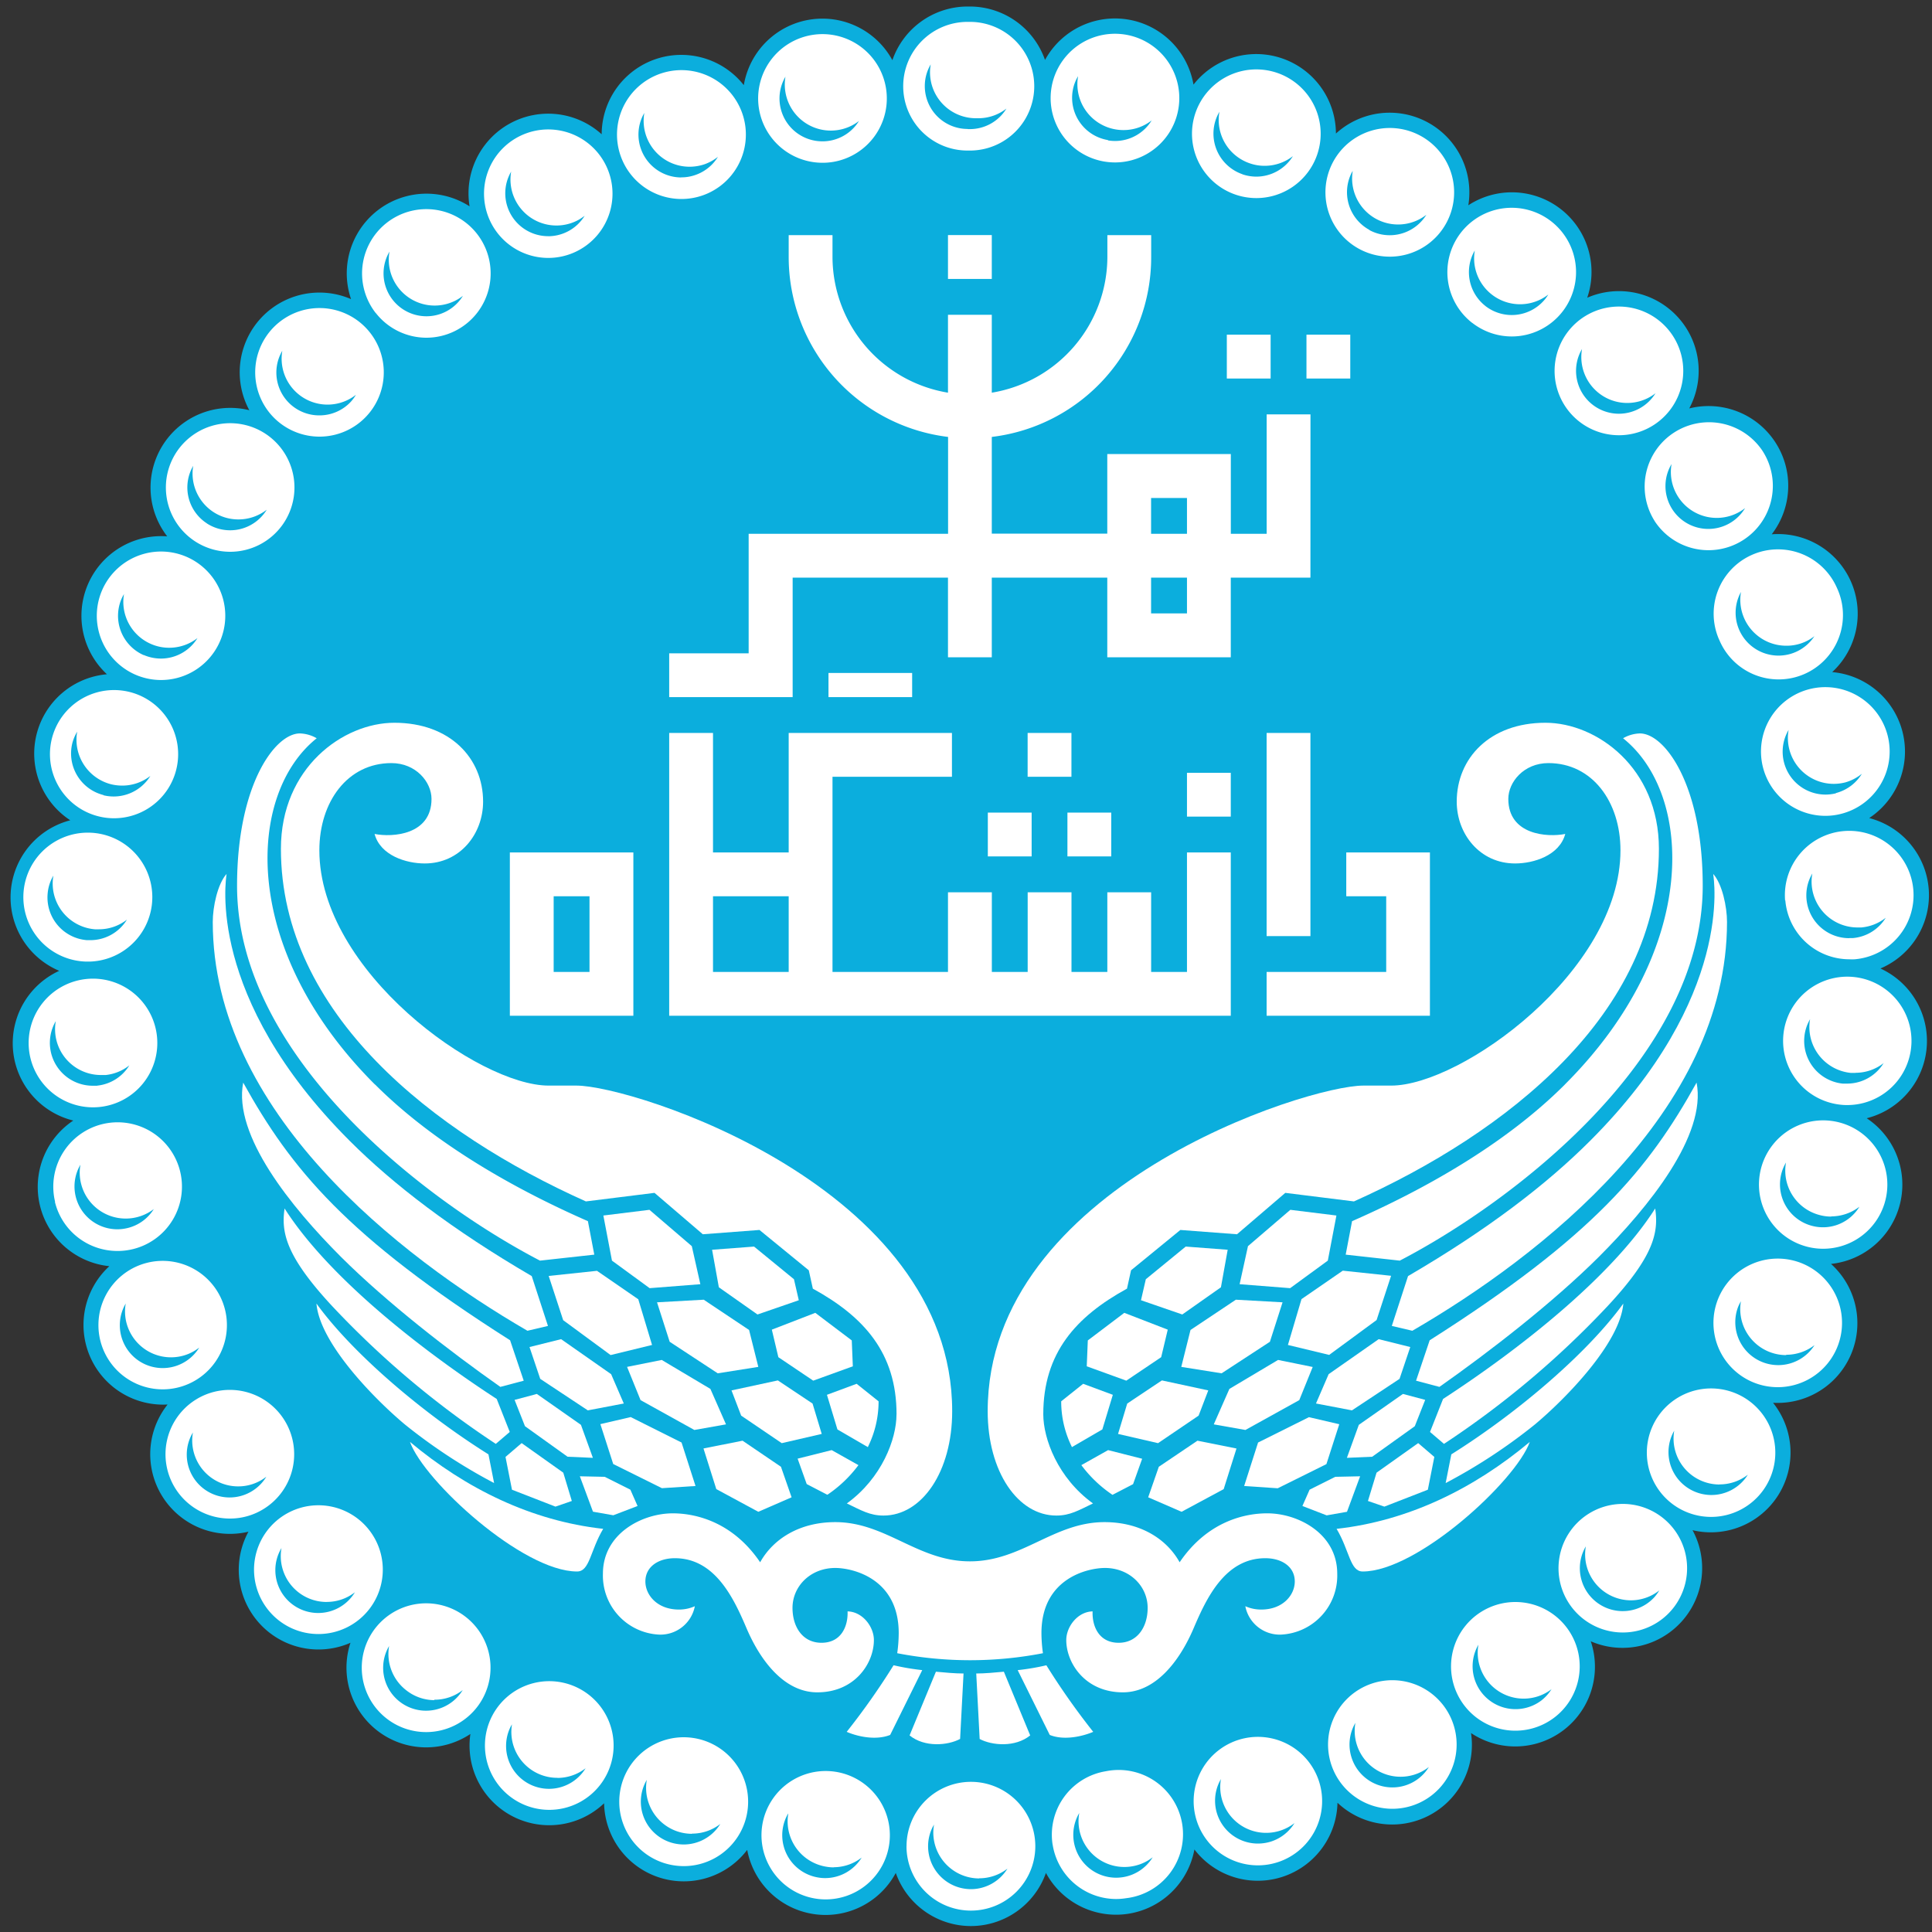 <svg xmlns="http://www.w3.org/2000/svg" xmlns:xlink="http://www.w3.org/1999/xlink" id="svg2" viewBox="0 0 400 400"><rect x="0" y="0" width="400" height="400" fill="#333333" stroke="none"/><defs><style>.cls-1{fill:none;}.cls-2{clip-path:url(#clip-path);}.cls-3{fill:#0baedd;}.cls-4{fill:#fff;}</style><clipPath id="clip-path"><rect class="cls-1" x="-141.72" y="-142" width="685.06" height="685.06"></rect></clipPath></defs><g id="g8"><g class="cls-2"><g id="g12"><g id="g18"><path id="path20" class="cls-3" d="M389.36,200.5A16.49,16.49,0,0,0,387,169.37a16.51,16.51,0,0,0-7.66-30.22,16.49,16.49,0,0,0-12.52-28.53,16.5,16.5,0,0,0-17.08-26.06,16.5,16.5,0,0,0-21.12-22.92A16.49,16.49,0,0,0,304,42.5a16.5,16.5,0,0,0-27.41-14.85,16.5,16.5,0,0,0-29.49-10.13,16.5,16.5,0,0,0-30.74-5.11A16.5,16.5,0,0,0,200.81,1.35h-.51a16.49,16.49,0,0,0-15.54,11.11A16.5,16.5,0,0,0,154,17.63,16.49,16.49,0,0,0,124.57,27.8,16.5,16.5,0,0,0,97.22,42.72,16.5,16.5,0,0,0,72.68,61.93a16.5,16.5,0,0,0-21.06,23,16.5,16.5,0,0,0-17,26.12A16.5,16.5,0,0,0,22.14,139.6a16.49,16.49,0,0,0-7.59,30.23A16.5,16.5,0,0,0,12.26,201a16.49,16.49,0,0,0,2.91,31,16.5,16.5,0,0,0,7.47,30.15A16.5,16.5,0,0,0,34.7,290.79a16.5,16.5,0,0,0,16.74,26.33,16.5,16.5,0,0,0,21.12,23A16.5,16.5,0,0,0,97.39,359a16.49,16.49,0,0,0,27.68,14.35A16.5,16.5,0,0,0,154.7,383a16.5,16.5,0,0,0,30.76,4.77,16.52,16.52,0,0,0,15.55,11h0a16.51,16.51,0,0,0,15.54-11,16.5,16.5,0,0,0,30.74-4.86,16.51,16.51,0,0,0,29.62-9.67,16.5,16.5,0,0,0,27.65-14.43,16.5,16.5,0,0,0,24.79-19,16.5,16.5,0,0,0,21.07-23,16.5,16.5,0,0,0,17.75-7.26h0a16.52,16.52,0,0,0-1.08-19.12,16.51,16.51,0,0,0,12-28.75,16.5,16.5,0,0,0,7.39-30.16,16.5,16.5,0,0,0,2.85-31"></path></g><g id="g22"><path id="path24" class="cls-4" d="M187,17.88A13.32,13.32,0,0,1,200.32,4.53h.49a13.32,13.32,0,0,1,0,26.64h-.47A13.31,13.31,0,0,1,187,17.88m41.66,15.57a13.32,13.32,0,1,1,2.19.18,13.67,13.67,0,0,1-2.19-.18M157.15,22.59A13.32,13.32,0,1,1,172.5,33.52a13,13,0,0,1-2.22.18,13.33,13.33,0,0,1-13.13-11.11m98.64,17.7a13.32,13.32,0,1,1,4.32.72,13.32,13.32,0,0,1-4.32-.72M128.47,32.2a13.34,13.34,0,1,1,12.6,9,13.34,13.34,0,0,1-12.6-9M281.39,51.53h0a13.32,13.32,0,1,1,12.7-23.42h0a13.32,13.32,0,1,1-12.7,23.42M101.8,46.4a13.3,13.3,0,1,1,11.7,7,13.31,13.31,0,0,1-11.7-7m203,20.45h0A13.32,13.32,0,1,1,313,69.66a13.33,13.33,0,0,1-8.18-2.81m-227-2A13.31,13.31,0,1,1,88.3,69.92a13.32,13.32,0,0,1-10.49-5.11m247.57,21a13.32,13.32,0,1,1,9.8,4.3,13.32,13.32,0,0,1-9.8-4.3M57.14,86.89a13.31,13.31,0,1,1,9,3.51,13.31,13.31,0,0,1-9-3.51m285.45,21a13.32,13.32,0,0,1,22.28-14.6h0a13.32,13.32,0,0,1-22.29,14.6M40.37,112.07a13.31,13.31,0,1,1,7.27,2.17,13.32,13.32,0,0,1-7.27-2.17m315.55,20.35h0a13.32,13.32,0,0,1,24.39-10.72h0a13.32,13.32,0,1,1-24.38,10.72M28,139.67a13.3,13.3,0,1,1,5.32,1.12A13.32,13.32,0,0,1,28,139.67m337,19.18a13.32,13.32,0,1,1,16.18,9.65,13.14,13.14,0,0,1-3.27.41A13.34,13.34,0,0,1,365,158.85M20.34,169a13.27,13.27,0,1,1,3.25.41,13,13,0,0,1-3.25-.41m349.25,17.48h0A13.32,13.32,0,1,1,384,198.61a10.54,10.54,0,0,1-1.11,0,13.32,13.32,0,0,1-13.26-12.23M17.65,199.08a13.35,13.35,0,1,1,1.07,0c-.36,0-.71,0-1.07,0M381.1,228.72a13.29,13.29,0,1,1,1.36.07,10.42,10.42,0,0,1-1.36-.07M6,217.3H6a13.32,13.32,0,1,1,14.62,11.89,13.07,13.07,0,0,1-1.39.07A13.33,13.33,0,0,1,6,217.3m368.31,40.86a13.29,13.29,0,1,1,3.15.38,13.11,13.11,0,0,1-3.15-.38m-362.9-9.33h0A13.32,13.32,0,1,1,24.29,259a13.31,13.31,0,0,1-12.92-10.16M363,286.2a13.31,13.31,0,1,1,5.1,1,13.33,13.33,0,0,1-5.1-1M21.4,279.46h0a13.3,13.3,0,1,1,12.29,8.19,13.31,13.31,0,0,1-12.29-8.19M347.15,312a13.3,13.3,0,1,1,7.09,2.06,13.31,13.31,0,0,1-7.09-2.06M36.34,308.22a13.32,13.32,0,1,1,18.38,4.11,13.18,13.18,0,0,1-7.11,2.07,13.33,13.33,0,0,1-11.27-6.18M327,334.5a13.31,13.31,0,1,1,9,3.49,13.32,13.32,0,0,1-9-3.49M56.11,334h0a13.33,13.33,0,1,1,9.81,4.31A13.31,13.31,0,0,1,56.11,334m247.05,19.09a13.32,13.32,0,1,1,10.59,5.23,13.31,13.31,0,0,1-10.59-5.23m-223,2.8a13.33,13.33,0,1,1,8.06,2.72,13.31,13.31,0,0,1-8.06-2.72m196.3,11.43a13.31,13.31,0,1,1,11.83,7.17,13.34,13.34,0,0,1-11.83-7.17m-168.86,5.9a13.32,13.32,0,1,1,6.11,1.49,13.31,13.31,0,0,1-6.11-1.49M247.78,377a13.3,13.3,0,1,1,12.66,9.2,13.3,13.3,0,0,1-12.66-9.2m-110.31,8.72a13.34,13.34,0,1,1,4.09.64,13.57,13.57,0,0,1-4.09-.64m80.47-3.75A13.32,13.32,0,0,1,229,366.71h0A13.32,13.32,0,1,1,233.17,393a13.59,13.59,0,0,1-2.09.17,13.33,13.33,0,0,1-13.14-11.26m-49.05,11.18a13.29,13.29,0,1,1,2.05.16,12.87,12.87,0,0,1-2.05-.16m18.8-10.85A13.33,13.33,0,1,1,201,395.57h0a13.33,13.33,0,0,1-13.32-13.3"></path></g><g id="g26"><path id="path28" class="cls-3" d="M41.25,279a9.94,9.94,0,0,1-2.19,1.29,9.52,9.52,0,0,1-12.44-5.12,9.43,9.43,0,0,1-.59-5.29,8.86,8.86,0,0,0-.54,7.9h0A8.87,8.87,0,0,0,41.25,279"></path></g><g id="g30"><path id="path32" class="cls-3" d="M31.89,250.29a9.58,9.58,0,0,1-5.88,2,9.51,9.51,0,0,1-9.23-7.25,9.37,9.37,0,0,1-.13-3.9,8.87,8.87,0,0,0,7.65,13.37,9.11,9.11,0,0,0,2.12-.26,8.84,8.84,0,0,0,5.47-4"></path></g><g id="g34"><path id="path36" class="cls-3" d="M54.4,306.26a9.4,9.4,0,0,1-5.09,1.48,9.51,9.51,0,0,1-9.37-11.16,8.87,8.87,0,0,0,15.2,9.16c-.24.18-.48.36-.74.52"></path></g><g id="g38"><path id="path40" class="cls-3" d="M20.12,224.77a8.85,8.85,0,0,0,6.66-4.2,9.47,9.47,0,0,1-4.88,2c-.33,0-.66,0-1,0a9.49,9.49,0,0,1-9.35-11.16,8.88,8.88,0,0,0,7.64,13.38c.31,0,.62,0,.92,0"></path></g><g id="g42"><path id="path44" class="cls-3" d="M115.41,368.08A9.51,9.51,0,0,1,106,357l-.22.38a8.88,8.88,0,0,0,15.46,8.72,9.53,9.53,0,0,1-5.87,2"></path></g><g id="g46"><path id="path48" class="cls-3" d="M113.5,48.91a8.88,8.88,0,0,0,7.55-4.24,10.71,10.71,0,0,1-1.29.86,9.52,9.52,0,0,1-13.93-10,8.88,8.88,0,0,0,7.67,13.37"></path></g><g id="g50"><path id="path52" class="cls-3" d="M67.64,331.67a9.49,9.49,0,0,1-9.36-11.17,8.87,8.87,0,0,0,15.2,9.16,9.42,9.42,0,0,1-5.84,2"></path></g><g id="g54"><path id="path56" class="cls-3" d="M18,194.65l.71,0a8.87,8.87,0,0,0,7.57-4.25,9.41,9.41,0,0,1-5.85,2l-.77,0a9.51,9.51,0,0,1-8.72-10.24h0a8.62,8.62,0,0,1,.11-.87,8.75,8.75,0,0,0-1.19,3.77A8.87,8.87,0,0,0,18,194.65"></path></g><g id="g58"><path id="path60" class="cls-3" d="M89.92,352A9.47,9.47,0,0,1,84.17,350h0a9.51,9.51,0,0,1-3.61-9.21,8.88,8.88,0,0,0,14.73,9.87c.18-.25.35-.49.51-.75a9.49,9.49,0,0,1-5.88,2"></path></g><g id="g62"><path id="path64" class="cls-3" d="M141.06,36.72a8.62,8.62,0,0,0,2.9-.49,8.84,8.84,0,0,0,4.68-3.76A9.78,9.78,0,0,1,145.89,34a9.66,9.66,0,0,1-3.11.52,9.51,9.51,0,0,1-9.38-11.14,8.88,8.88,0,0,0,7.66,13.36"></path></g><g id="g66"><path id="path68" class="cls-3" d="M21.42,164.65a8.91,8.91,0,0,0,9.71-4,9.48,9.48,0,0,1-5.83,2,9.81,9.81,0,0,1-2.32-.28,9.53,9.53,0,0,1-7-10.89,9.3,9.3,0,0,0-1,2.36,8.88,8.88,0,0,0,6.46,10.77"></path></g><g id="g70"><path id="path72" class="cls-3" d="M375.69,131.69a9.33,9.33,0,0,1-5.86,2,9.51,9.51,0,0,1-9.38-11.13,8.88,8.88,0,0,0,15.24,9.1"></path></g><g id="g74"><path id="path76" class="cls-3" d="M380.09,164.2a8.91,8.91,0,0,0,5.39-4A9.51,9.51,0,0,1,382,162a9.86,9.86,0,0,1-2.34.29,9.5,9.5,0,0,1-9.35-11.17,8.88,8.88,0,0,0,7.64,13.39,9.1,9.1,0,0,0,2.18-.27"></path></g><g id="g78"><path id="path80" class="cls-3" d="M382.85,194.22l.75,0a8.87,8.87,0,0,0,6.82-4.2,9.53,9.53,0,0,1-5.06,2l-.79,0a9.51,9.51,0,0,1-9.47-8.74,9.36,9.36,0,0,1,.12-2.43,8.87,8.87,0,0,0,7.63,13.39"></path></g><g id="g82"><path id="path84" class="cls-3" d="M361.3,105.2c-.21.16-.42.32-.64.46a9.5,9.5,0,0,1-14.58-9.59,8.87,8.87,0,0,0,15.22,9.13"></path></g><g id="g86"><path id="path88" class="cls-3" d="M88.3,65.48a8.83,8.83,0,0,0,5.46-1.89,8.68,8.68,0,0,0,2.08-2.34,9.5,9.5,0,0,1-15.2-9.16A8.88,8.88,0,0,0,88.3,65.48"></path></g><g id="g90"><path id="path92" class="cls-3" d="M42.8,108.35a8.87,8.87,0,0,0,12.28-2.59,2.53,2.53,0,0,0,.13-.22,9.51,9.51,0,0,1-5.86,2A9.41,9.41,0,0,1,44.17,106,9.52,9.52,0,0,1,40,96.45a8.86,8.86,0,0,0,2.82,11.9"></path></g><g id="g94"><path id="path96" class="cls-3" d="M29.76,135.61a9,9,0,0,0,3.55.74,8.87,8.87,0,0,0,7.57-4.24,9.52,9.52,0,0,1-5.85,2,9.35,9.35,0,0,1-3.81-.8A9.5,9.5,0,0,1,25.67,123a9.26,9.26,0,0,0-.49.94,8.89,8.89,0,0,0,4.58,11.7"></path></g><g id="g98"><path id="path100" class="cls-3" d="M66.14,86a8.86,8.86,0,0,0,6.55-2.88,9.07,9.07,0,0,0,1-1.38,9.51,9.51,0,0,1-15.24-9.12A8.87,8.87,0,0,0,66.14,86"></path></g><g id="g102"><path id="path104" class="cls-3" d="M234.29,386.42a9.49,9.49,0,0,1-10.84-11.06,8.88,8.88,0,0,0,7.64,13.4,9.51,9.51,0,0,0,1.39-.11,8.85,8.85,0,0,0,6.17-4.12,9.45,9.45,0,0,1-4.36,1.89"></path></g><g id="g106"><path id="path108" class="cls-3" d="M337.69,331.33a9.51,9.51,0,0,1-9.36-11.17,8.88,8.88,0,0,0,14.21,10.5,9.71,9.71,0,0,0,1-1.38,9.52,9.52,0,0,1-5.88,2.05"></path></g><g id="g110"><path id="path112" class="cls-3" d="M321.23,349.73a9.51,9.51,0,0,1-15.14-9.21,8.88,8.88,0,0,0,13,11.57,9,9,0,0,0,2.17-2.42l-.07.06"></path></g><g id="g114"><path id="path116" class="cls-3" d="M335.18,85.66a8.92,8.92,0,0,0,7.57-4.24,9.51,9.51,0,0,1-15.21-9.16,8.88,8.88,0,0,0,7.64,13.4"></path></g><g id="g118"><path id="path120" class="cls-3" d="M307.53,63.35A8.89,8.89,0,0,0,320,61.8a8.51,8.51,0,0,0,.56-.82,9.51,9.51,0,0,1-15.22-9.12,8.89,8.89,0,0,0,2.2,11.49"></path></g><g id="g122"><path id="path124" class="cls-3" d="M369.81,280.56a9.52,9.52,0,0,1-9.37-11.15,10,10,0,0,0-.55,1.08,8.89,8.89,0,0,0,15.79,8,9.58,9.58,0,0,1-5.87,2"></path></g><g id="g126"><path id="path128" class="cls-3" d="M379.13,251.88a9.18,9.18,0,0,1-2.25-.28,9.5,9.5,0,0,1-7.11-10.91,8.87,8.87,0,0,0,5.55,13.15,8.81,8.81,0,0,0,9.65-4,9.58,9.58,0,0,1-5.84,2"></path></g><g id="g130"><path id="path132" class="cls-3" d="M356,307.35a9.52,9.52,0,0,1-9.37-11.14,8.88,8.88,0,0,0,15.18,9.21l.05-.09a9.53,9.53,0,0,1-5.86,2"></path></g><g id="g134"><path id="path136" class="cls-3" d="M384.17,222.13c-.33,0-.64,0-1,0a9.52,9.52,0,0,1-8.51-10.43c0-.23.06-.46.1-.69a8.8,8.8,0,0,0-1.18,3.61,8.89,8.89,0,0,0,7.94,9.73c.3,0,.61,0,.9,0a8.87,8.87,0,0,0,7.56-4.24,9.46,9.46,0,0,1-5.84,2"></path></g><g id="g138"><path id="path140" class="cls-3" d="M294.37,366.78a9.5,9.5,0,0,1-13.75-10.08,8.88,8.88,0,0,0,11.75,12.37,8.78,8.78,0,0,0,3.46-3.23,9.11,9.11,0,0,1-1.46.94"></path></g><g id="g142"><path id="path144" class="cls-3" d="M172.65,386.62a9.2,9.2,0,0,1-1.47-.12,9.52,9.52,0,0,1-8-10.86c0-.06,0-.12,0-.18a9,9,0,0,0-1.12,3.14,8.87,8.87,0,0,0,7.42,10.13,7.91,7.91,0,0,0,1.37.11,8.88,8.88,0,0,0,7.55-4.25,9.47,9.47,0,0,1-5.84,2"></path></g><g id="g146"><path id="path148" class="cls-3" d="M200.35,26.73h.46a8.86,8.86,0,0,0,7.56-4.25,9.43,9.43,0,0,1-5.85,2h-.47a9.51,9.51,0,0,1-9.5-9.49,9.07,9.07,0,0,1,.15-1.66,8.74,8.74,0,0,0-1.23,4.51,8.87,8.87,0,0,0,8.88,8.86"></path></g><g id="g150"><path id="path152" class="cls-3" d="M143.27,379.67a9.62,9.62,0,0,1-2.92-.46,9.52,9.52,0,0,1-6.44-10.71,9.27,9.27,0,0,0-.8,1.78,8.86,8.86,0,0,0,5.72,11.17h0a9,9,0,0,0,2.73.43,8.89,8.89,0,0,0,7.57-4.25,9.47,9.47,0,0,1-5.86,2"></path></g><g id="g154"><path id="path156" class="cls-3" d="M202.74,388.91h0a9.52,9.52,0,0,1-9.51-9.5,9.83,9.83,0,0,1,.15-1.65,8.8,8.8,0,0,0-1.23,4.5,8.89,8.89,0,0,0,8.88,8.87h0a8.88,8.88,0,0,0,7.55-4.25,9.53,9.53,0,0,1-5.84,2"></path></g><g id="g158"><path id="path160" class="cls-3" d="M170.28,29.26a8.21,8.21,0,0,0,1.48-.12,8.87,8.87,0,0,0,6.08-4.09,9.53,9.53,0,0,1-15.22-5.94,9.46,9.46,0,0,1,0-3.23,8.87,8.87,0,0,0,7.64,13.38"></path></g><g id="g162"><path id="path164" class="cls-3" d="M265.1,379a9.5,9.5,0,0,1-12.32-10.66,8.87,8.87,0,0,0,7.66,13.35,9.07,9.07,0,0,0,2.75-.43,8.91,8.91,0,0,0,4.82-3.81A9.45,9.45,0,0,1,265.1,379"></path></g><g id="g166"><path id="path168" class="cls-3" d="M283.51,47.63h0a8.79,8.79,0,0,0,4.22,1.07,8.9,8.9,0,0,0,7.58-4.23,9.52,9.52,0,0,1-15.23-9.13c0,.09-.1.16-.14.25a8.88,8.88,0,0,0,3.57,12"></path></g><g id="g170"><path id="path172" class="cls-3" d="M257.23,36.09a9.11,9.11,0,0,0,2.88.48,8.91,8.91,0,0,0,7.57-4.24,9.52,9.52,0,0,1-5.85,2,9.24,9.24,0,0,1-3.09-.52,9.49,9.49,0,0,1-6.27-10.67,8.89,8.89,0,0,0,4.76,12.93"></path></g><g id="g174"><path id="path176" class="cls-3" d="M229.41,29.07a9.3,9.3,0,0,0,1.47.12,8.89,8.89,0,0,0,7.56-4.26,9.45,9.45,0,0,1-5.85,2,9.32,9.32,0,0,1-1.57-.13,9.51,9.51,0,0,1-7.83-10.94.25.25,0,0,1,0-.07,8.66,8.66,0,0,0-1.1,3,8.87,8.87,0,0,0,7.3,10.21"></path></g><g id="g178"><path id="path180" class="cls-4" d="M256.65,265.88l1.73-7.88,8.77-7.52,9.54,1.18L274.91,261l-7.8,5.7Z"></path></g><g id="g182"><path id="path184" class="cls-4" d="M236.23,269.2l1-4.35,8.26-6.76,8.69.66-1.4,7.77-8,5.63Z"></path></g><g id="g186"><path id="path188" class="cls-4" d="M266.65,278.46l2.81-9.49,8.55-5.89,10,1.06-3,9.16-9.82,7.22Z"></path></g><g id="g190"><path id="path192" class="cls-4" d="M244.57,283l1.91-7.64,9.39-6.27,9.67.54-2.62,8.17-10,6.53Z"></path></g><g id="g194"><path id="path196" class="cls-4" d="M225,282.88l.22-5.36,7.55-5.71,9,3.48-1.36,5.7-7.22,4.86Z"></path></g><g id="g198"><path id="path200" class="cls-4" d="M272.46,290.58l2.62-6.07,10.36-7.25,6.54,1.63-2.22,6.59L279.91,292Z"></path></g><g id="g202"><path id="path204" class="cls-4" d="M251.3,294.9l3.23-7.34,10.08-6,7.17,1.46L269,289.88l-11.15,6.18Z"></path></g><g id="g206"><path id="path208" class="cls-4" d="M231.48,296.88l1.9-6.29,7.18-4.79,9.6,2.07-2,5.22-8.4,5.7Z"></path></g><g id="g210"><path id="path212" class="cls-4" d="M221.78,299.28a21.18,21.18,0,0,1-2.07-9v-.15l4.54-3.63,6.15,2.28-2.17,7.17-6.3,3.66Z"></path></g><g id="g214"><path id="path216" class="cls-4" d="M281.33,295l9.13-6.4,4.61,1.23-2.15,5.45-8.82,6.32-5.24.23Z"></path></g><g id="g218"><path id="path220" class="cls-4" d="M257.59,307.66l2.88-9L271,293.41l6.28,1.46-2.66,8.26-10.08,5Z"></path></g><g id="g222"><path id="path224" class="cls-4" d="M237.72,310l2.2-6.32,8-5.4L256,299.9l-2.65,8.41L244.63,313Z"></path></g><g id="g226"><path id="path228" class="cls-4" d="M283.22,310.76,285,304.9l8.62-6.12,3.34,2.86-1.34,6.79-9,3.5Z"></path></g><g id="g230"><path id="path232" class="cls-4" d="M230.17,309.38a26.33,26.33,0,0,1-6.07-5.75l-.22-.29,5.54-3.11,7.05,1.79-1.88,5.26-4.26,2.21Z"></path></g><g id="g234"><path id="path236" class="cls-4" d="M269.65,311.8l1.49-3.38,5.31-2.66,5.15-.11L278.88,313l-4.21.74Z"></path></g><g id="g238"><path id="path240" class="cls-4" d="M276.73,316.53c14.86-1.65,28.4-8.3,40-18-2.91,8.11-23.31,26.83-34.6,26.83-2.63,0-2.7-4.3-5.41-8.84"></path></g><g id="g242"><path id="path244" class="cls-4" d="M324,224.53c-12.63,12.63-29.7,22-44.07,28.3l-1.32,6.93L289.81,261c23.38-12.16,62.72-42,62.72-77.61,0-20.9-7.86-31.54-13-31.54a7.36,7.36,0,0,0-3.49,1c14.52,11.58,16,43.67-12.06,71.69"></path></g><g id="g246"><path id="path248" class="cls-4" d="M329.21,236.2c-9.06,9.06-21.27,18.42-37.69,28l-3.36,10.32,4.25,1c26.53-15.39,65.15-45.39,65.15-84.64,0-3.14-1-7.88-2.86-9.94.1.95,4.39,25.39-25.49,55.26"></path></g><g id="g250"><path id="path252" class="cls-4" d="M216,292.8c0-12.71,6.79-20.22,17.33-26l.84-3.8,10.21-8.35,11.73.89,10-8.57,14.21,1.77c31.52-14.12,63.14-38.86,63.14-73,0-16.79-12.89-26.1-23.49-26.1-11.55,0-18.37,7.37-18.37,16.33,0,6.69,4.78,12.8,12.08,12.8,3.88,0,9.19-1.66,10.39-6.11-3.71.74-11.79.21-11.79-7.25,0-3.5,3.22-7.42,8.3-7.42,9.08,0,14.92,8,14.92,18.06,0,25-33,48.71-47.46,48.71h-5.78c-11.75,0-77.77,21-77.77,67.41,0,12.58,6.29,21.61,14.21,21.61,2.84,0,4.62-1.09,7.59-2.51C219,306,216,297.88,216,292.8"></path></g><g id="g254"><path id="path256" class="cls-4" d="M296,277.49l-2.82,8.37,4.84,1.28c10.43-7.34,23.44-17.4,33-26.92,10.28-10.28,22.36-25.15,20.24-36.08C341.36,242,329.84,256,296,277.49"></path></g><g id="g258"><path id="path260" class="cls-4" d="M300.48,301.11l-1.17,5.94a113.87,113.87,0,0,0,18.51-12.16c6.27-5.25,17.59-16.78,18.27-25-7.38,10.2-21.76,22.53-35.61,31.22"></path></g><g id="g262"><path id="path264" class="cls-4" d="M298.77,289.64l-2.7,6.83,2.89,2.47a189,189,0,0,0,33.9-28.55c9.78-10.5,10.52-15.39,9.83-20.19-9,14.13-28,29.08-43.92,39.44"></path></g><g id="g266"><path id="path268" class="cls-4" d="M145,265.88,143.23,258l-8.77-7.52-9.54,1.18L126.7,261l7.8,5.7Z"></path></g><g id="g270"><path id="path272" class="cls-4" d="M165.38,269.2l-1-4.35-8.26-6.76-8.69.66,1.4,7.77,8,5.63Z"></path></g><g id="g274"><path id="path276" class="cls-4" d="M135,278.46,132.15,269l-8.55-5.89-10,1.06,3,9.16,9.82,7.22Z"></path></g><g id="g278"><path id="path280" class="cls-4" d="M157,283l-1.91-7.64-9.39-6.27-9.67.54,2.62,8.17,9.95,6.53Z"></path></g><g id="g282"><path id="path284" class="cls-4" d="M176.57,282.88l-.22-5.36-7.55-5.71-9,3.48,1.35,5.7,7.22,4.86Z"></path></g><g id="g286"><path id="path288" class="cls-4" d="M129.15,290.58l-2.62-6.07-10.36-7.25-6.54,1.63,2.22,6.59L121.7,292Z"></path></g><g id="g290"><path id="path292" class="cls-4" d="M150.31,294.9l-3.23-7.34-10.08-6L129.83,283l2.79,6.88,11.14,6.18Z"></path></g><g id="g294"><path id="path296" class="cls-4" d="M170.13,296.88l-1.9-6.29-7.18-4.79-9.6,2.07,2,5.22,8.4,5.7Z"></path></g><g id="g298"><path id="path300" class="cls-4" d="M179.83,299.28a21.18,21.18,0,0,0,2.07-9v-.15l-4.54-3.63-6.15,2.28,2.17,7.17,6.3,3.66Z"></path></g><g id="g302"><path id="path304" class="cls-4" d="M120.28,295l-9.13-6.4-4.61,1.23,2.15,5.45,8.82,6.32,5.24.23Z"></path></g><g id="g306"><path id="path308" class="cls-4" d="M144,307.66l-2.89-9-10.53-5.27-6.28,1.46,2.66,8.26,10.08,5Z"></path></g><g id="g310"><path id="path312" class="cls-4" d="M163.89,310l-2.2-6.32-7.95-5.4-8.09,1.61,2.65,8.41L157,313Z"></path></g><g id="g314"><path id="path316" class="cls-4" d="M118.39,310.76l-1.77-5.86L108,298.78l-3.34,2.86,1.34,6.79,9,3.5Z"></path></g><g id="g318"><path id="path320" class="cls-4" d="M171.44,309.38a26.33,26.33,0,0,0,6.07-5.75l.22-.29-5.54-3.11L165.14,302l1.88,5.26,4.26,2.21Z"></path></g><g id="g322"><path id="path324" class="cls-4" d="M132,311.8l-1.49-3.38-5.31-2.66-5.15-.11,2.72,7.33,4.21.74Z"></path></g><g id="g326"><path id="path328" class="cls-4" d="M124.88,316.53c-14.86-1.65-28.4-8.3-40-18,2.91,8.11,23.31,26.83,34.6,26.83,2.63,0,2.7-4.3,5.41-8.84"></path></g><g id="g330"><path id="path332" class="cls-4" d="M77.65,224.53c12.63,12.63,29.7,22,44.07,28.3l1.32,6.93L111.8,261c-23.38-12.16-62.72-42-62.72-77.61,0-20.9,7.86-31.54,13-31.54a7.36,7.36,0,0,1,3.49,1c-14.51,11.58-16,43.67,12.06,71.69"></path></g><g id="g334"><path id="path336" class="cls-4" d="M72.4,236.2c9.06,9.06,21.27,18.42,37.69,28l3.36,10.32-4.25,1c-26.53-15.39-65.15-45.39-65.15-84.64,0-3.14,1-7.88,2.86-9.94-.1.95-4.39,25.39,25.49,55.26"></path></g><g id="g338"><path id="path340" class="cls-4" d="M185.62,292.8c0-12.71-6.79-20.22-17.33-26l-.84-3.8-10.21-8.35-11.73.89-10-8.57-14.21,1.77c-31.52-14.12-63.14-38.86-63.14-73,0-16.79,12.89-26.1,23.49-26.1,11.55,0,18.37,7.37,18.37,16.33,0,6.69-4.77,12.8-12.08,12.8-3.88,0-9.19-1.66-10.39-6.11,3.72.74,11.79.21,11.79-7.25,0-3.5-3.22-7.42-8.3-7.42-9.08,0-14.92,8-14.92,18.06,0,25,33,48.71,47.46,48.71h5.78c11.75,0,77.78,21,77.78,67.41,0,12.58-6.3,21.61-14.22,21.61-2.84,0-4.62-1.09-7.59-2.51,7.25-5.24,10.28-13.34,10.28-18.42"></path></g><g id="g342"><path id="path344" class="cls-4" d="M105.61,277.49l2.82,8.37-4.84,1.28c-10.43-7.34-23.44-17.4-33-26.92-10.27-10.28-22.36-25.15-20.24-36.08C60.25,242,71.77,256,105.61,277.49"></path></g><g id="g346"><path id="path348" class="cls-4" d="M101.13,301.11l1.17,5.94a113.87,113.87,0,0,1-18.51-12.16c-6.27-5.25-17.59-16.78-18.27-25,7.38,10.2,21.76,22.53,35.61,31.22"></path></g><g id="g350"><path id="path352" class="cls-4" d="M102.84,289.64l2.7,6.83-2.89,2.47a189,189,0,0,1-33.9-28.55C59,259.89,58.23,255,58.92,250.2c9,14.13,28,29.08,43.92,39.44"></path></g><g id="g354"><path id="path356" class="cls-4" d="M262.31,313.32c-4.2,0-12.16,1.41-18.08,10.13-2.73-4.9-8.22-8.31-15.55-8.31-10.51,0-17.06,8.12-27.87,8.12s-17.37-8.12-27.88-8.12c-7.33,0-12.81,3.41-15.55,8.31-5.92-8.72-13.88-10.13-18.08-10.13-6.34,0-14.47,4.18-14.47,12.49a12.23,12.23,0,0,0,11.7,12.62,7.26,7.26,0,0,0,7.33-5.88,8,8,0,0,1-3.3.69c-4.47,0-6.94-3-6.94-5.81,0-3.09,2.73-4.82,6.1-4.82,8.35,0,12.22,8.35,14.85,14.52,2.87,6.72,7.82,13.25,14.64,13.25,7.77,0,11.72-6,11.72-10.83,0-2.74-2.33-5.86-5.45-5.93.12,3.08-1.31,6.5-5.4,6.5-3.87,0-6-3.23-6-7.23,0-4.44,3.68-8.26,8.86-8.26,3.44,0,13.13,2.06,13.13,13.49a30.47,30.47,0,0,1-.31,4.16,79.19,79.19,0,0,0,30.17,0,30.47,30.47,0,0,1-.31-4.16c0-11.43,9.69-13.49,13.14-13.49,5.17,0,8.85,3.82,8.85,8.26,0,4-2.17,7.23-6,7.23-4.09,0-5.52-3.42-5.4-6.5-3.12.07-5.45,3.19-5.45,5.93,0,4.8,3.95,10.83,11.72,10.83,6.82,0,11.77-6.53,14.64-13.25,2.63-6.17,6.5-14.52,14.85-14.52,3.38,0,6.1,1.73,6.1,4.82,0,2.81-2.47,5.81-6.94,5.81a8,8,0,0,1-3.3-.69,7.26,7.26,0,0,0,7.33,5.88,12.23,12.23,0,0,0,11.7-12.62c0-8.31-8.13-12.49-14.47-12.49"></path></g><g id="g358"><path id="path360" class="cls-4" d="M210.7,345.78l6.64,13.42c3,1.21,6.87.27,9-.64a148.2,148.2,0,0,1-9.7-13.78,49.53,49.53,0,0,1-5.9,1"></path></g><g id="g362"><path id="path364" class="cls-4" d="M202.12,346.48l.71,13.56c2.58,1.36,7.35,1.77,10.46-.74l-5.45-13.19c-1.86.18-4.05.37-5.72.37"></path></g><g id="g366"><path id="path368" class="cls-4" d="M185,344.78a148.2,148.2,0,0,1-9.7,13.78c2.09.91,5.93,1.85,9,.64l6.64-13.42a49.53,49.53,0,0,1-5.9-1"></path></g><g id="g370"><path id="path372" class="cls-4" d="M188.32,359.3c3.11,2.51,7.88,2.1,10.46.73l.71-13.55c-1.67,0-3.86-.19-5.72-.37Z"></path></g><g id="g374"><path id="path376" class="cls-4" d="M278.73,176.49v9.07H287v15.67H262.24v9.07h33.81V176.49Z"></path></g><path id="path378" class="cls-4" d="M271.31,151.75h-9.07v42.06h9.07Z"></path><path id="path380" class="cls-4" d="M204.52,177.31h9.07v-9.07h-9.07Z"></path><path id="path382" class="cls-4" d="M221,177.31h9.07v-9.07H221Z"></path><path id="path384" class="cls-4" d="M212.76,160.82h9.07v-9.07h-9.07Z"></path><path id="path386" class="cls-4" d="M245.75,169.07h9.07V160h-9.07Z"></path><path id="path388" class="cls-4" d="M171.53,144.33h17.32v-5H171.53Z"></path><path id="path390" class="cls-4" d="M205.34,48.67h-9.07v9.08h9.07Z"></path><path id="path392" class="cls-4" d="M147.62,185.56h15.67v15.67H147.62Zm98.13,15.67h-7.42V184.74h-9.07v16.49h-7.42V184.74h-9.07v16.49h-7.42V184.74h-9.08v16.49H172.36V160.82h24.73v-9.07h-33.8v24.74H147.62V151.75h-9.07V210.3H254.82V176.49h-9.07Z"></path><path id="path394" class="cls-4" d="M122.05,201.23h-7.42V185.56h7.42Zm-16.49,9.07h25.57V176.49H105.56Z"></path><path id="path396" class="cls-4" d="M279.56,69.29h-9.07v9.08h9.07Z"></path><path id="path398" class="cls-4" d="M263.07,69.29H254v9.08h9.07Z"></path><path id="path400" class="cls-4" d="M238.32,119.59h7.43V127h-7.43Zm0-16.49h7.43v7.42h-7.43Zm33-17.31h-9.07v24.73h-7.42V94H229.25v16.49H205.34V90.46a37.45,37.45,0,0,0,33-37.24V48.68h-9.07v4.54A28.56,28.56,0,0,1,205.34,81.3V65.17h-9.07V81.3a28.56,28.56,0,0,1-23.91-28.08V48.68h-9.07v4.54a37.53,37.53,0,0,0,33,37.24v20.06H155v24.74H138.55v9.07h25.56V119.59h32.16v16.49h9.07V119.59h23.91v16.49h25.57V119.59h16.49Z"></path></g></g></g></svg>